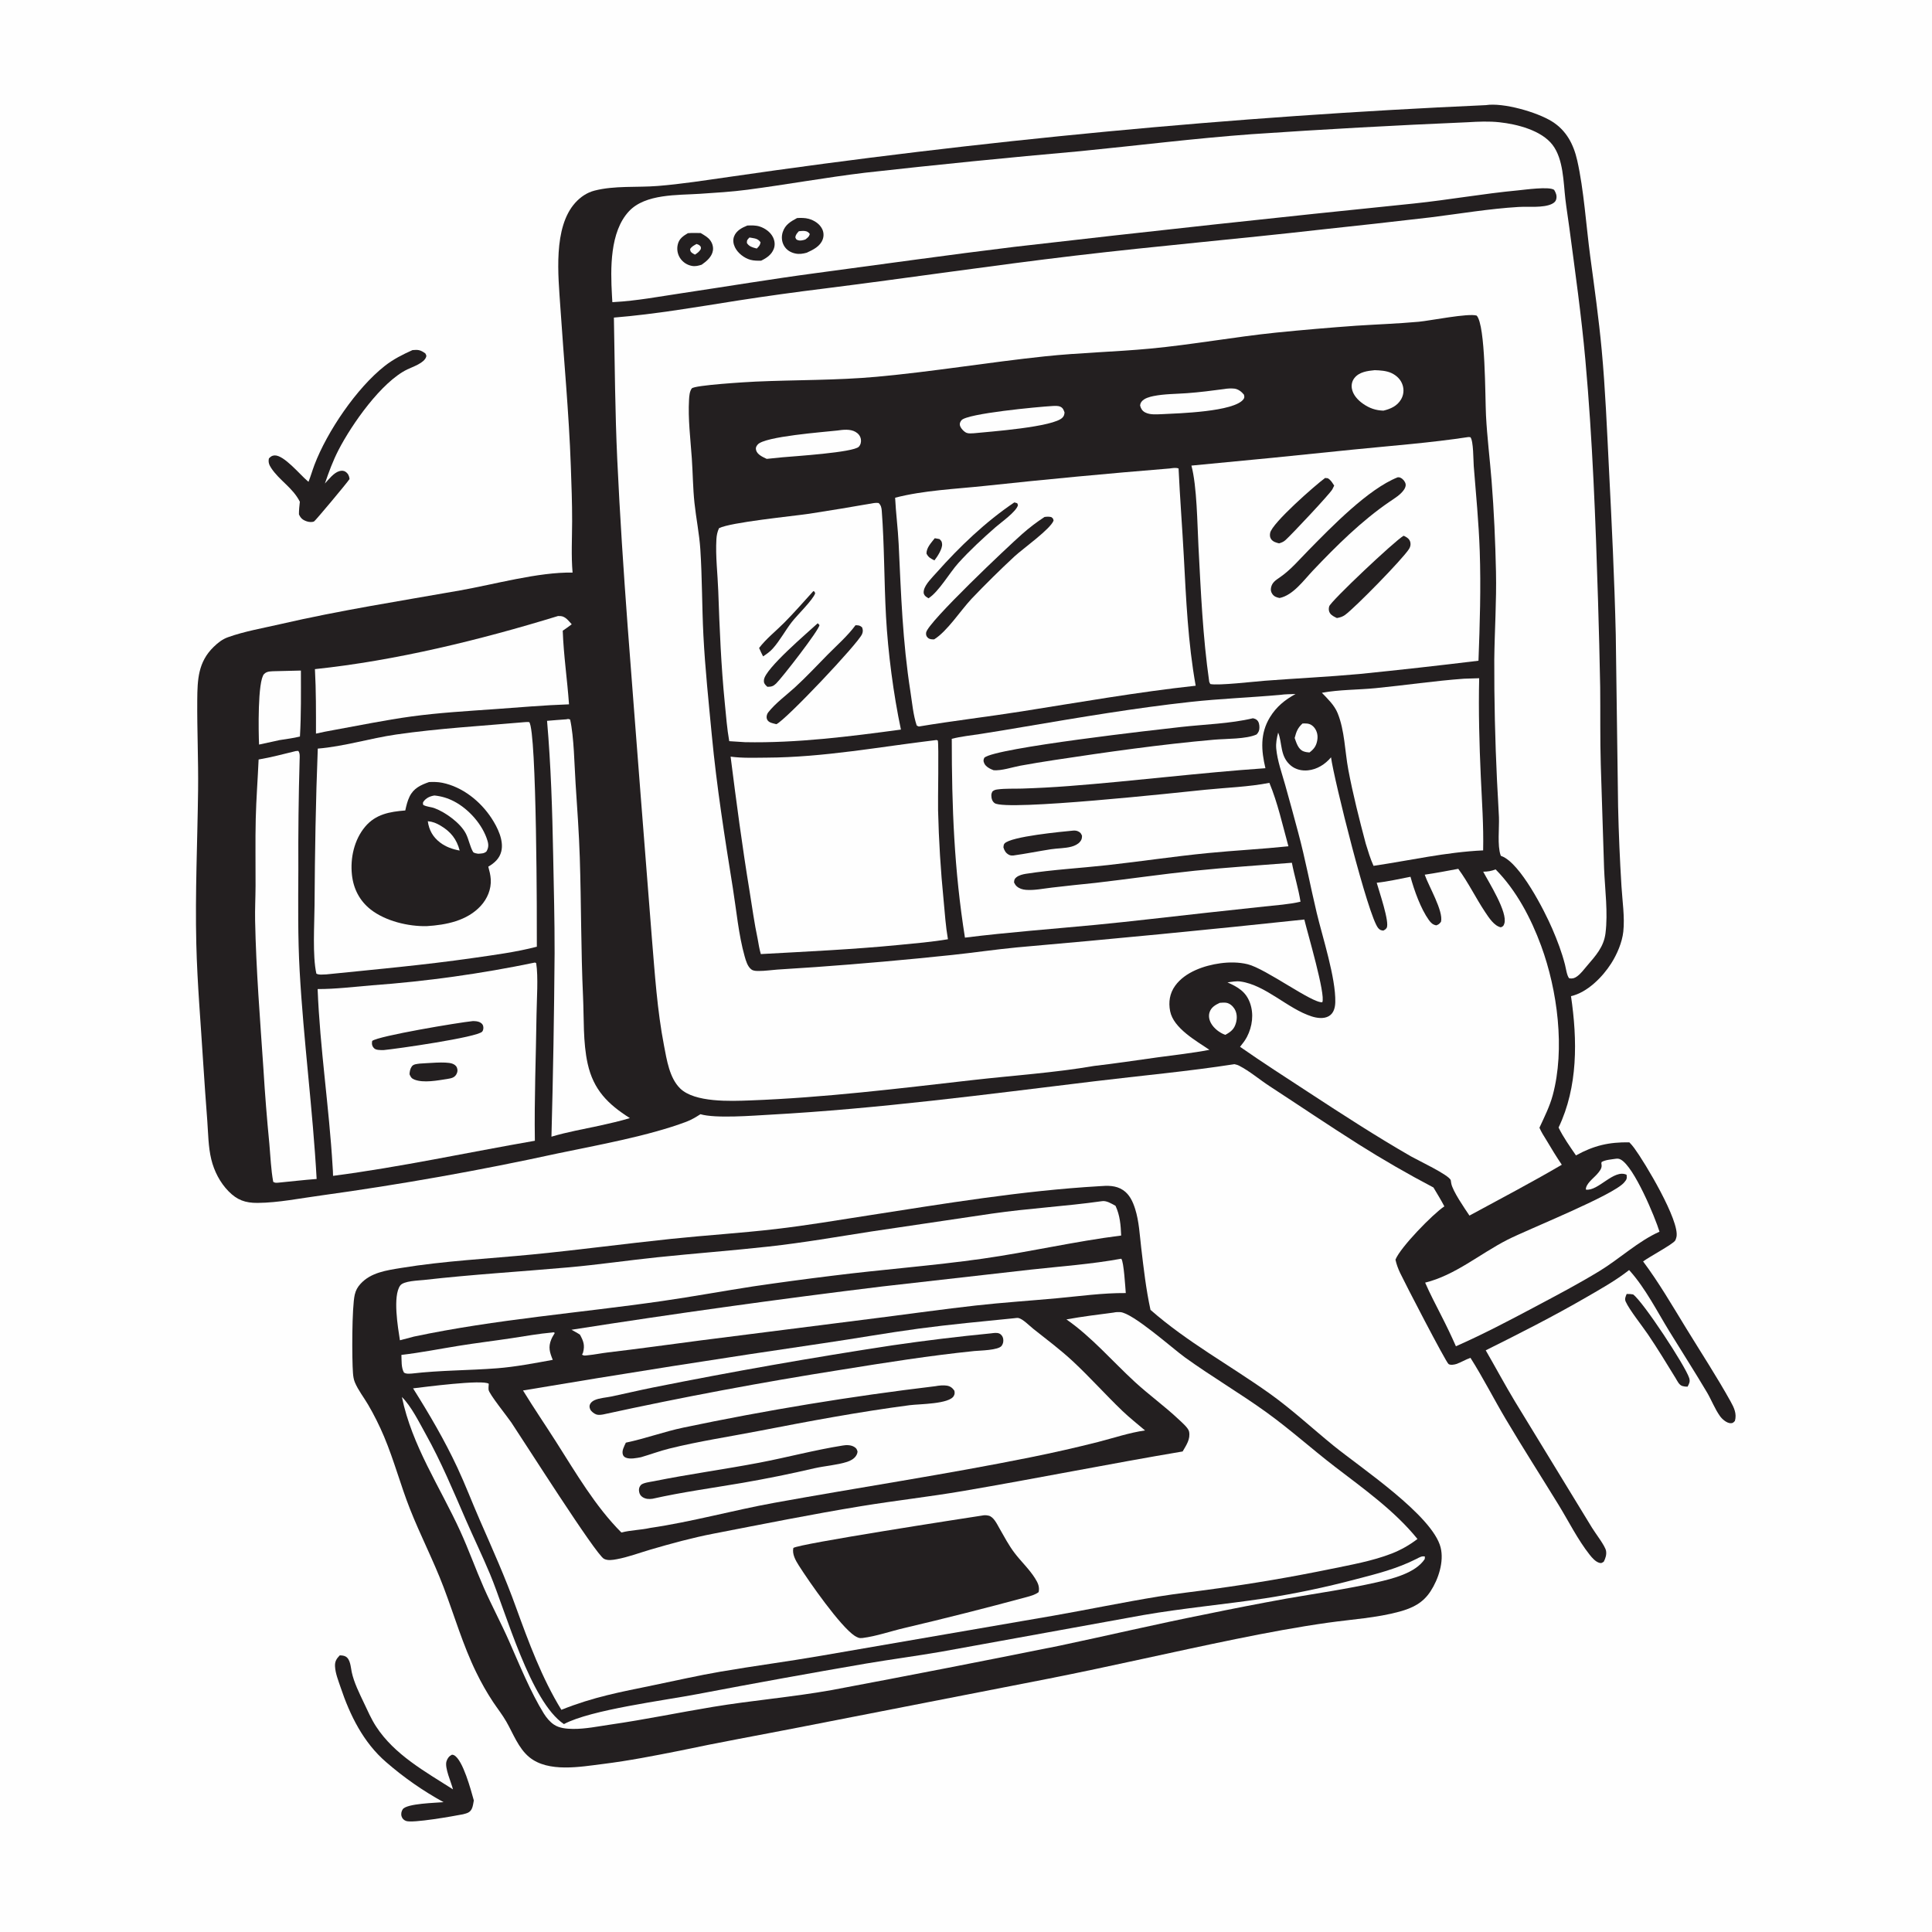 <svg xmlns="http://www.w3.org/2000/svg" xmlns:xlink="http://www.w3.org/1999/xlink" width="1024" height="1024"><path fill="#FEFEFE" d="M0 0L1024 0L1024 1024L0 1024L0 0Z"></path><path fill="#231F20" d="M862.156 685.839C863.378 685.779 864.379 685.875 865.575 686.07C870.868 689.874 893.314 724.024 895.304 730.375C895.9 732.277 895.335 733.334 894.444 734.959C893.463 734.955 892.722 734.908 891.765 734.638C889.936 734.122 889.038 731.947 888.103 730.427C883.308 722.626 878.561 714.802 873.426 707.219C870.378 702.719 863.565 694.207 861.631 689.844C860.991 688.4 861.618 687.204 862.156 685.839Z"></path><path fill="#231F20" d="M180.068 877.377C181.133 877.399 182.261 877.468 183.215 878.003C185.751 879.424 185.882 883.73 186.425 886.252C187.62 891.805 190.478 897.484 192.912 902.627C194.872 906.77 196.817 911.201 199.315 915.047C209.066 930.064 225.381 938.993 240.078 948.398C239.229 944.753 235.534 936.95 236.664 933.484C237.192 931.865 238.036 930.787 239.537 930.031C239.982 930.08 240.237 930.074 240.671 930.306C245.399 932.83 249.624 948.88 251.14 954.272C250.859 955.69 250.674 957.532 250 958.817C248.954 960.81 247.4 961.065 245.394 961.609C240.467 962.564 218.548 966.492 215.16 965.127C213.995 964.657 213.243 963.928 212.849 962.708C212.454 961.488 212.733 960.027 213.437 958.977C215.544 955.831 231.166 955.565 235.102 955.186Q226.957 950.721 219.337 945.41Q211.717 940.099 204.71 934.003C192.606 923.606 185.468 909.113 180.476 894.192C179.311 890.709 177.753 886.91 177.569 883.217C177.437 880.574 178.314 879.224 180.068 877.377Z"></path><path fill="#231F20" d="M218.65 185.551C221.747 185.262 222.936 185.518 225.441 187.325C225.755 187.995 226.119 188.329 225.895 189.086C224.905 192.436 218.725 194.412 215.87 195.799C202.175 202.452 186.512 224.778 179.429 238.494C176.486 244.192 174.266 250.213 172.203 256.273C174.211 254.11 176.88 250.591 179.794 249.734C180.993 249.381 182.13 249.355 183.199 250.096C184.551 251.035 185.122 252.348 185.267 253.894C183.965 255.945 167.148 276.016 166.495 276.346C165.413 276.892 163.721 276.712 162.605 276.333C160.438 275.597 159.386 274.69 158.45 272.622C158.432 270.361 158.672 268.173 158.928 265.932C155.185 258.48 148.042 254.659 143.684 247.981C142.613 246.339 142.111 244.937 142.531 242.984C143.423 242.047 144.118 241.467 145.484 241.383C150.495 241.075 159.114 251.733 163.021 254.951L163.518 255.354C164.681 252.432 165.534 249.373 166.653 246.426C173.356 228.775 188.993 205.677 203.966 193.927C208.505 190.366 213.41 187.91 218.65 185.551Z"></path><path fill="#231F20" d="M582.691 628.708C587.074 628.358 591.424 628.219 595.255 630.78C598.709 633.089 600.439 636.916 601.652 640.757C603.73 647.338 604.057 654.506 604.866 661.336C606.173 672.383 607.413 683.376 609.789 694.259C629.225 711.32 651.865 723.598 672.837 738.531C684.694 746.974 695.544 757.09 706.843 766.272C721.162 777.908 759.339 803.256 763.566 820.22C765.444 827.757 762.366 837.061 758.202 843.433C754.141 849.649 748.667 852.296 741.76 854.193C729.657 857.516 716.288 858.305 703.853 860.062C687.612 862.356 671.343 865.409 655.272 868.679C622.04 875.441 589.013 883.171 555.736 889.728L423.073 915.636C402.142 919.727 381.251 923.457 360.373 927.892C346.854 930.572 333.36 933.23 319.673 934.933C307.628 936.431 290.633 939.61 280.543 931.337C274.752 926.589 272.002 918.83 268.358 912.491C266.279 908.874 263.655 905.549 261.337 902.081Q256.383 894.564 252.452 886.464C245.376 872.041 240.821 856.298 235.128 841.292C229.776 827.182 222.818 813.793 217.286 799.775C212.302 787.146 208.852 773.997 203.587 761.473C201.164 755.71 198.228 749.806 195.059 744.427C192.782 740.564 189.802 736.772 188.078 732.639C187.436 731.102 187.211 729.413 187.083 727.761C186.512 720.412 186.465 692.795 188.03 686.193C188.585 683.852 189.492 682.207 191.114 680.428C196.589 674.423 204.953 673.3 212.548 672.05C235.585 668.261 259.043 667.16 282.254 664.887C306.78 662.485 331.25 659.193 355.769 656.628C374.253 654.695 392.83 653.559 411.288 651.405C427.541 649.508 443.611 646.786 459.769 644.278C500.441 637.966 541.59 631.097 582.691 628.708Z"></path><path fill="#FEFEFE" d="M292.725 706.244C293.647 706.083 293.2 706.016 294.059 706.493C293.362 707.608 292.671 708.741 292.167 709.96C290.461 714.085 291.405 716.896 292.98 720.752C283.374 722.5 273.163 724.469 263.452 725.22C248.28 726.393 233.453 726.243 218.224 728.015C216.598 728.061 215.55 728.334 214.122 727.514C212.571 724.8 212.918 721.208 212.749 718.133C222.921 716.941 232.972 714.947 243.079 713.315C252.412 711.807 261.805 710.687 271.153 709.272C278.318 708.188 285.504 706.875 292.725 706.244Z"></path><path fill="#FEFEFE" d="M213.015 740.437C218.032 745.395 222.23 753.999 225.67 760.16C233.824 774.766 240.118 789.94 246.772 805.239C250.992 814.941 255.617 824.489 259.699 834.247C268.231 854.645 281.144 901.938 298.895 913.811C313.202 906.14 352.11 901.297 369.845 897.875Q414.377 889.393 459.054 881.713C472.262 879.493 485.545 877.736 498.745 875.461L605.785 856.048C627.187 852.334 648.973 850.387 670.469 847.149Q694.688 843.377 718.382 837.103C729.669 834.184 740.385 831.514 750.854 826.193C752.202 825.507 753.759 824.536 755.229 825.009L755.148 826.313C750.318 833.744 738.008 836.776 729.826 838.634C713.987 842.232 697.841 844.505 681.845 847.29Q660.073 851.24 638.404 855.725C612.712 860.827 587.242 866.835 561.62 872.246Q501.355 884.398 440.934 895.753C419.974 899.501 398.74 901.219 377.76 904.701C359.659 907.706 341.789 911.425 323.603 914.052C317.142 914.985 310.22 916.435 303.701 916.362C300.347 916.324 296.426 915.997 293.586 914.065C291.399 912.578 289.613 910.404 288.221 908.172C281.363 897.167 275.133 881.905 269.835 869.88C265.605 860.279 260.625 851.04 256.408 841.455C252.063 831.581 248.454 821.428 243.965 811.596C233.151 787.914 218.371 766.382 213.015 740.437Z"></path><path fill="#FEFEFE" d="M594.156 667.164L594.32 667.194C595.649 668.658 596.443 682.568 596.687 685.347C584.381 685.258 572.359 686.989 560.138 688.109C545.802 689.422 531.423 690.353 517.114 691.954C500.124 693.854 483.173 696.268 466.21 698.407L371.511 710.426C355.089 712.57 338.713 714.862 322.263 716.8C318.671 717.224 315.064 717.99 311.486 718.327C310.234 718.445 309.556 718.712 308.496 718.01L309.023 716.907C310.068 713.002 309.272 710.81 307.355 707.357C305.933 706.417 304.382 705.631 302.894 704.799Q384.988 691.939 467.471 681.869L546.363 672.922C562.263 671.174 578.415 670.051 594.156 667.164Z"></path><path fill="#FEFEFE" d="M583.795 636.682C586.379 636.154 589.023 637.908 591.242 639.096C593.633 644.231 594.003 649.28 594.242 654.856C569.647 657.955 545.317 663.647 520.732 667.139C494.172 670.911 467.425 672.848 440.835 676.206Q419.972 678.763 399.176 681.817C383.142 684.299 367.168 687.231 351.111 689.553C307.282 695.892 262.821 699.245 219.451 708.403L211.971 710.375C210.923 703.713 208.055 686.89 212.14 681.336C213.953 678.872 221.803 678.739 224.779 678.4C250.362 675.48 275.91 674 301.531 671.707C317.178 670.307 332.748 668.018 348.375 666.385C368.076 664.326 387.828 662.861 407.516 660.684C425.836 658.659 443.798 655.524 461.991 652.69L525.756 643.233C545.047 640.442 564.538 639.401 583.795 636.682Z"></path><path fill="#FEFEFE" d="M537.349 698.708C538.009 698.666 539.128 698.434 539.742 698.556C542.098 699.024 545.649 702.708 547.644 704.293C554.74 709.927 562.066 715.389 568.699 721.573C577.725 729.987 585.935 739.223 594.833 747.756C598.668 751.434 602.853 754.72 606.894 758.163C598.568 759.344 590.187 762.179 582.025 764.272Q564.128 768.798 546.03 772.436C501.003 781.52 455.578 788.324 410.392 796.522C388.422 800.508 366.702 806.602 344.641 809.83C339.621 810.952 334.415 810.968 329.356 812.255L329.341 812.252C315.55 798.463 305.216 780.66 294.794 764.297C288.986 755.178 282.85 746.198 277.21 736.983Q356.713 723.605 436.481 711.922C453.276 709.476 470.009 706.472 486.823 704.212C503.606 701.957 520.503 700.404 537.349 698.708Z"></path><path fill="#231F20" d="M446.628 766.164C448.598 765.798 451.057 765.805 452.815 766.925C453.974 767.663 454.105 768.082 454.51 769.302C454.415 770.238 454.256 770.725 453.748 771.549C452.732 773.198 450.762 774.239 448.976 774.816C443.705 776.519 437.327 776.944 431.833 778.172Q412.769 782.614 393.482 785.954C377.576 788.677 361.562 790.841 345.811 794.378C343.942 794.632 342.235 794.552 340.6 793.516C339.563 792.859 338.997 791.927 338.763 790.743C338.496 789.394 338.7 788.284 339.576 787.198C340.64 785.878 344.872 785.416 346.581 785.071C365.114 781.326 383.903 778.797 402.482 775.253C417.244 772.436 431.777 768.522 446.628 766.164Z"></path><path fill="#231F20" d="M495.849 734.7C497.538 734.348 500.182 734.126 501.879 734.42C503.736 734.741 504.808 735.616 505.859 737.127C506.017 738.274 506.118 738.688 505.58 739.771C503.36 744.242 487.294 744.104 482.177 744.775C455.385 748.285 429.074 753.223 402.564 758.366C386.649 761.454 370.461 763.873 354.722 767.785C349.649 769.047 344.738 770.896 339.718 772.357C337.455 772.79 333.906 773.519 331.73 772.602C331.04 772.31 330.502 771.876 330.219 771.186C329.335 769.034 330.85 766.601 331.714 764.639C341.987 762.498 351.896 758.828 362.189 756.66Q428.537 742.745 495.849 734.7Z"></path><path fill="#231F20" d="M525.255 706.705C526.562 706.539 528.302 706.247 529.571 706.766C530.665 707.213 531.48 708.309 531.689 709.463C531.936 710.818 531.737 712.086 530.954 713.235C529.255 715.729 519.285 715.779 516.425 716.072C492.796 718.494 469.583 722.177 446.151 725.954Q382.542 735.966 319.631 749.698C318.484 749.886 317.238 750.074 316.101 749.708C314.998 749.353 313.33 748.107 312.844 747.015C312.354 745.914 312.273 744.963 312.935 743.902C313.45 743.077 314.344 742.471 315.21 742.08C317.683 740.962 321.504 740.717 324.239 740.14C331.597 738.588 338.899 736.841 346.281 735.363Q409.34 722.752 472.914 713.069Q499.008 709.258 525.255 706.705Z"></path><path fill="#FEFEFE" d="M590.257 695.69C591.337 695.421 592.649 695.383 593.756 695.452C600.415 695.867 621.542 714.763 628.002 719.419C642.111 729.588 657.126 738.385 671.22 748.539C683.74 757.559 695.258 767.958 707.494 777.36C722.742 789.078 739.118 800.652 751.284 815.689Q748.145 818.105 744.696 820.053Q741.247 822 737.557 823.44C727.325 827.411 715.915 829.407 705.195 831.615Q674.492 837.927 643.432 842.145C633.648 843.554 623.816 844.59 614.056 846.18C595.465 849.208 576.971 853.067 558.411 856.326L434.963 877.617C417.315 880.682 399.536 882.975 381.882 886.014C370.038 888.053 358.268 890.732 346.499 893.166C328.538 896.881 314.805 899.343 297.536 906.23C287.218 889.452 280.233 870.467 273.523 852.021C267.826 836.159 261.041 821.084 254.303 805.668C250.252 796.402 246.661 786.925 242.375 777.764C235.579 763.238 227.473 749.413 218.933 735.855C224.603 735.201 255.947 731.033 259.058 733.434C258.988 734.46 258.859 735.589 258.963 736.612C259.187 738.805 269.02 750.974 271.016 753.955C277.946 764.305 315.717 823.842 320.093 826.189C322.124 827.279 324.778 826.805 326.913 826.412C332.935 825.302 338.857 823.05 344.735 821.328C355.72 818.11 366.987 815.031 378.219 812.858C404.282 807.818 430.443 802.544 456.635 798.262C474.556 795.333 492.622 793.311 510.521 790.255C549.346 783.626 587.995 775.858 626.819 769.306C628.737 765.989 631.051 762.769 630.23 758.739C629.833 756.785 626.14 753.641 624.642 752.231C617.248 745.275 608.928 739.287 601.45 732.409C589.554 721.467 578.524 708.537 565.227 699.314C573.526 697.803 581.894 696.774 590.257 695.69Z"></path><path fill="#231F20" d="M521.608 803.111C522.45 803.08 523.132 803.129 523.964 803.321C526.675 803.946 528.402 807.739 529.686 809.981C532.255 814.465 534.698 819.129 537.847 823.242C541.295 827.746 545.535 831.679 548.573 836.503C550.091 838.912 551.106 840.994 550.505 843.852C548.66 845.269 546.244 845.899 544.027 846.509Q511.758 855.232 479.223 862.903C472.04 864.578 464.405 867.266 457.129 868.175C455.302 868.403 454.571 867.92 453.061 867.063C445.382 862.056 428.842 838.341 423.435 829.821C421.727 827.129 419.757 823.743 420.489 820.454C423.03 818.292 511.036 804.725 521.608 803.111Z"></path><path fill="#231F20" d="M787.51 55.725C796.79 54.282 814.644 59.422 822.568 64.362C830.206 69.125 834.025 76.477 835.968 85.055C839.484 100.577 840.697 119.757 842.848 135.825C845.069 152.409 847.406 168.952 848.947 185.619C850.873 206.444 851.708 227.258 852.767 248.133C854.26 277.552 855.7 306.895 856.389 336.354L857.625 427.55Q858.107 448.669 859.416 469.754C859.874 477.414 861.215 486.157 860.385 493.772C859.761 499.495 857.08 505.743 854.009 510.576C849.379 517.86 841.282 526.051 832.661 527.978C836.079 551.22 836.404 576.009 826.079 597.612C828.53 602.722 832.112 607.713 835.299 612.39C844.776 607.146 852.791 605.292 863.586 605.46C864.547 606.424 865.401 607.45 866.211 608.544C871.736 616.007 890.379 647.051 888.565 655.604C888.452 656.133 888.137 657.141 887.848 657.565C886.491 659.554 874.161 666.139 870.879 668.582C879.225 679.745 886.419 692.129 893.701 704.01C901.599 716.897 909.924 729.629 917.277 742.849C919.096 746.121 920.618 749.341 919.534 753.119C918.755 753.954 918.414 754.403 917.139 754.33C915.097 754.213 912.771 752.172 911.639 750.591C908.857 746.703 907.114 741.993 904.672 737.874C898.224 726.997 891.371 716.359 884.762 705.585C878.269 695 872.148 682.883 863.868 673.595C863.736 673.446 863.6 673.302 863.466 673.155C856.46 678.673 848.312 683.223 840.605 687.68C823.237 697.725 805.422 706.762 787.465 715.697C792.648 724.66 797.537 733.811 802.877 742.68L843.826 809.78C845.526 812.621 850.747 819.261 851.231 821.96C851.595 823.992 850.951 825.932 850.04 827.713C849.147 828.288 848.84 828.657 847.727 828.343C845.613 827.744 843.861 825.691 842.555 824.044C836.248 816.093 831.304 806.116 825.991 797.464C816.697 782.33 807.066 767.317 798.018 752.045C791.686 741.358 786.028 730.173 779.382 719.689C776.795 720.544 774.484 722.064 771.909 722.938C770.831 723.304 768.742 723.674 767.755 722.961C766.283 721.897 744.373 679.564 742.092 674.687C741.023 672.404 740.155 670.115 739.622 667.643C742.233 661.075 759.466 643.426 765.538 639.394C763.756 635.981 761.733 632.697 759.756 629.394C746.347 622.361 732.827 614.56 720.021 606.47C704.125 596.428 688.562 585.893 672.815 575.625C667.597 572.222 662.261 567.663 656.808 564.868C655.938 564.422 655.225 564.254 654.279 564.034C629.635 567.873 604.608 570.123 579.838 573.129C522.649 580.069 465.563 587.647 407.998 590.816C399.083 591.307 379.272 592.917 371.244 590.555C368.859 592.097 366.441 593.549 363.775 594.552C343.871 602.038 316.977 606.891 295.712 611.31Q233.428 624.894 170.278 633.604C159.349 635.062 147.52 637.498 136.511 637.563C129.949 637.602 125.667 636.028 121.127 631.397C116.615 626.796 113.514 620.751 111.993 614.513C110.375 607.877 110.363 600.801 109.864 594.006Q108.696 578.754 107.71 563.49C106.422 542.445 104.559 521.328 104.046 500.253C103.386 473.09 104.665 445.911 104.99 418.762C105.18 402.862 104.424 386.934 104.55 371.01C104.636 360.187 104.995 350.879 113.227 342.882C115.466 340.706 117.79 338.84 120.766 337.765C129.493 334.613 139.5 332.905 148.566 330.81C180.074 323.527 212.013 318.558 243.846 312.935C261.983 309.731 285.412 303.141 303.476 303.485C302.703 294.494 303.22 285.292 303.242 276.269C303.265 266.533 302.885 256.75 302.543 247.016C301.557 218.928 298.851 190.795 296.997 162.747C295.906 146.257 293.027 120.51 304.985 107.373C307.7 104.39 311.115 102.064 315.042 101.047C325.663 98.295 337.578 99.436 348.513 98.572C361.148 97.574 373.903 95.539 386.453 93.765Q486.18 79.255 586.507 69.739Q686.833 60.223 787.51 55.725Z"></path><path fill="#FEFEFE" d="M690.361 383.464C691.161 383.443 691.977 383.419 692.774 383.5C694.421 383.668 695.763 384.502 696.737 385.816C698.146 387.72 698.573 389.938 698.194 392.259C697.699 395.292 696.458 397.023 694.042 398.83C692.94 398.75 691.88 398.608 690.842 398.204C688.068 397.127 687.103 393.673 686.197 391.152C687.095 387.774 687.764 385.856 690.361 383.464Z"></path><path fill="#FEFEFE" d="M646.487 531.525C647.577 531.446 648.744 531.321 649.831 531.471C651.688 531.726 653.281 533.102 654.26 534.638C655.667 536.846 655.786 539.595 655.113 542.071C654.19 545.47 652.421 546.879 649.426 548.494C646.456 547.448 643.376 545.084 641.844 542.291C640.886 540.543 640.472 538.495 641.084 536.56C641.923 533.906 644.117 532.643 646.487 531.525Z"></path><path fill="#FEFEFE" d="M728.598 196.2C731.487 196.286 734.918 196.494 737.551 197.753C740.282 199.059 742.487 201.169 743.414 204.102Q743.565 204.566 743.666 205.043Q743.767 205.52 743.818 206.005Q743.869 206.49 743.869 206.977Q743.869 207.465 743.819 207.95Q743.768 208.435 743.667 208.912Q743.565 209.389 743.415 209.853Q743.265 210.316 743.067 210.762Q742.869 211.208 742.625 211.63C740.559 215.185 737.077 216.731 733.25 217.648C729.118 217.524 725.825 216.362 722.438 214.003C719.697 212.092 717.039 209.248 716.499 205.828C716.189 203.859 716.651 201.896 717.896 200.327C720.444 197.118 724.799 196.575 728.598 196.2Z"></path><path fill="#FEFEFE" d="M557.58 215.209C559.057 215.133 560.815 214.947 562.18 215.649C563.452 216.304 563.797 217.4 564.232 218.641C564.072 219.775 564.042 220.275 563.279 221.189C558.935 226.397 523.683 228.842 516.174 229.632C515.004 229.678 513.458 229.864 512.352 229.436C510.962 228.896 509.197 226.998 508.805 225.554C508.508 224.465 508.924 223.595 509.588 222.756C512.431 219.161 550.305 215.622 557.58 215.209Z"></path><path fill="#FEFEFE" d="M648.868 206.197C650.41 205.897 652.705 205.797 654.276 205.983C656.276 206.22 658.119 207.657 659.32 209.185C659.522 210.185 659.739 210.658 659.086 211.566C654.258 218.278 624.532 219.083 616.185 219.499C613.231 219.579 609.634 220.018 606.94 218.585C605.395 217.763 604.72 216.605 604.285 214.957C604.402 214.034 604.522 213.58 605.111 212.822C606.465 211.081 609.379 210.324 611.416 209.915C617.161 208.761 623.395 208.823 629.24 208.389C635.814 207.9 642.336 207.074 648.868 206.197Z"></path><path fill="#FEFEFE" d="M443.743 228.193C446.82 227.743 450.665 227.29 453.448 228.918C454.908 229.771 455.963 231.026 456.274 232.714C456.535 234.131 456.188 235.69 455.197 236.764C452.357 239.842 420.696 241.814 414.62 242.383L406.381 243.217C404.348 242.259 401.339 240.977 400.723 238.53C400.414 237.301 400.817 236.548 401.6 235.623C405.265 231.295 436.706 228.999 443.743 228.193Z"></path><path fill="#FEFEFE" d="M145.907 355.738L159.481 355.407C159.496 367.063 159.658 378.735 158.976 390.376C155.462 391.266 151.7 391.681 148.118 392.28L137.309 394.638C137.013 388.383 136.475 360.839 139.982 357.237C141.549 355.627 143.817 355.839 145.907 355.738Z"></path><path fill="#FEFEFE" d="M300.183 381.249C301.219 381.042 301.072 380.971 302.179 381.379C304.249 390.658 304.431 405.486 305.082 415.408C305.935 428.419 306.882 441.475 307.3 454.508C308.086 479.075 307.901 503.722 309.026 528.28C309.555 539.834 308.962 552.453 311.469 563.758C314.542 577.619 322.2 585.255 333.85 592.613C328.604 594.222 323.217 595.394 317.869 596.607C309.375 598.453 300.602 599.971 292.282 602.469Q293.585 553.839 293.951 505.193C293.987 487.86 293.525 470.571 293.191 453.248C292.731 429.367 292.016 405.876 289.951 382.056C293.355 381.739 296.774 381.517 300.183 381.249Z"></path><path fill="#FEFEFE" d="M856.362 614.166C857.37 614.033 858.075 614.085 858.994 614.573C866.105 618.347 877.239 645.206 879.57 652.825C868.238 657.877 858.351 667.237 847.714 673.714C836.651 680.451 825.248 686.443 813.819 692.52C799.953 699.892 786.047 707.212 771.669 713.551Q768.004 705.268 763.865 697.211C760.938 691.459 757.939 685.738 755.352 679.823C771.289 675.917 784.554 664.423 799.011 657.078C810.034 651.477 855.151 633.512 860.838 626.74C862.204 625.114 862.38 624.741 862.131 622.648C855.364 619.456 847.064 631.547 840.538 630.507C840.432 627.48 844.565 624.517 846.467 622.346C847.626 621.024 849.112 619.345 848.883 617.461C848.732 616.219 848.69 617.47 848.853 615.919C850.919 614.689 853.996 614.554 856.362 614.166Z"></path><path fill="#FEFEFE" d="M295.74 326.512C296.195 326.498 296.651 326.502 297.105 326.531C299.709 326.698 301.389 329.106 303.025 330.888C301.51 332.098 299.849 333.171 298.263 334.289C298.721 347.31 300.678 360.304 301.589 373.311C288.51 373.748 275.472 374.913 262.423 375.84C247.589 376.893 232.716 377.737 217.974 379.754C204.167 381.644 190.603 384.472 176.9 386.935C173.734 387.448 170.606 388.155 167.472 388.832C167.478 377.429 167.54 366.045 166.922 354.655C209.75 350.146 254.604 339.153 295.74 326.512Z"></path><path fill="#FEFEFE" d="M156.794 398.078L158.097 397.985C159.073 399.255 158.851 401.072 158.809 402.593Q157.976 431.769 158.128 460.957C158.043 478.876 157.828 496.849 158.83 514.747C160.887 551.515 165.792 588.122 167.825 624.882C161.089 625.376 154.348 626.193 147.621 626.827C146.304 626.907 145.934 627.06 144.815 626.404C143.612 619.867 143.363 612.982 142.773 606.352Q140.836 586.541 139.629 566.672C137.873 540.462 135.734 514.217 135.214 487.945C135.092 481.8 135.423 475.664 135.451 469.519C135.504 457.667 135.263 445.781 135.548 433.934C135.798 423.493 136.621 412.995 137.07 402.55C143.703 401.431 150.257 399.664 156.794 398.078Z"></path><path fill="#FEFEFE" d="M775.96 359.728L783.993 359.473C783.59 376.761 784.07 394.26 784.849 411.536C785.44 424.633 786.39 437.605 786.096 450.725C766.363 451.64 747.454 456.044 728.001 458.911C726.277 455.091 725.099 451.108 723.866 447.112C720.45 434.238 717.105 421.097 714.638 408.004C712.799 398.242 712.725 387.136 708.953 377.946C707.196 373.666 703.763 370.485 700.629 367.197C709.786 365.49 719.77 365.65 729.09 364.738C744.716 363.208 760.305 360.866 775.96 359.728Z"></path><path fill="#FEFEFE" d="M463.078 266.648C464.014 266.481 464.745 266.501 465.689 266.605C466.942 267.772 467.229 269.089 467.353 270.735C468.763 289.399 468.58 308.064 469.604 326.734C470.646 345.754 473.557 368.082 477.511 386.694C450.326 390.355 422.318 393.924 394.869 393.369L386.509 392.836C385.34 386.262 384.825 379.362 384.162 372.706C382.194 352.945 381.385 333.131 380.694 313.29C380.379 304.279 379.184 294.793 379.71 285.817C379.835 283.678 380.202 281.924 381.083 279.972C387.028 276.828 420.042 273.609 428.932 272.289Q446.035 269.648 463.078 266.648Z"></path><path fill="#231F20" d="M431.092 313.302C431.962 313.695 431.574 313.368 432.063 314.47C430.925 317.886 422.415 326.159 419.728 329.62C416.205 334.154 413.454 339.395 409.645 343.69C408.116 345.415 406.358 346.636 404.452 347.893C403.655 346.457 403.017 344.937 402.341 343.44C406.177 338.431 411.247 334.489 415.68 330.019C421.003 324.652 426.012 318.902 431.092 313.302Z"></path><path fill="#231F20" d="M433.413 330.34L434.341 331.29C434.163 333.952 414.397 359.345 411.387 362.258C409.833 363.761 408.855 364.019 406.723 364.019C406.444 363.771 406.116 363.49 405.875 363.211C404.989 362.189 404.781 361.731 404.912 360.352C405.475 354.408 428.158 335.216 433.413 330.34Z"></path><path fill="#231F20" d="M453.45 331.38C455.164 331.49 455.545 331.348 456.909 332.476C457.422 333.808 457.458 334.74 456.92 336.065C454.921 340.995 416.402 381.71 411.497 383.838C410.437 383.566 409.279 383.328 408.27 382.902C407.257 382.474 406.491 381.644 406.344 380.524C406.207 379.484 406.56 378.342 407.205 377.529C411.1 372.621 416.695 368.546 421.319 364.329C427.385 358.798 432.951 352.765 438.72 346.935C443.662 341.942 449.282 337.023 453.45 331.38Z"></path><path fill="#FEFEFE" d="M283.552 510.16L284.185 510.488C285.364 517.635 284.467 530.109 284.369 537.733C284.083 560.028 283.137 582.329 283.489 604.629C247.827 610.809 212.435 618.547 176.518 623.229C176.512 621.571 176.41 619.937 176.289 618.284C174.45 586.913 169.579 555.65 168.349 524.224C177.917 524.244 187.561 523.03 197.098 522.243Q218.888 520.657 240.525 517.633Q262.162 514.608 283.552 510.16Z"></path><path fill="#231F20" d="M222.46 563.725C226.488 563.555 236.133 562.531 239.639 563.726C240.702 564.089 241.728 564.757 242.161 565.829C242.67 567.087 242.554 568.218 241.883 569.405C240.797 571.329 238.993 571.517 237.025 571.878C231.968 572.65 224.501 574.138 219.609 572.19C218.099 571.589 217.666 570.828 217.057 569.38C217.139 567.872 217.383 566.471 218.287 565.205C219.172 563.966 221.061 563.938 222.46 563.725Z"></path><path fill="#231F20" d="M250.645 541.193C252.065 541.223 253.436 541.261 254.689 542.042C255.375 542.469 255.863 542.98 256.07 543.756C256.325 544.71 256.235 545.963 255.581 546.773C253.148 549.786 209.696 556 203.205 556.577C202.301 556.561 201.366 556.573 200.469 556.463C199.263 556.317 198.453 556.019 197.741 554.972C197.021 553.913 197.057 552.894 197.271 551.714C200.478 549.081 243.123 541.932 250.645 541.193Z"></path><path fill="#FEFEFE" d="M496.401 392.216L497.05 392.491C497.673 394.269 497.053 424.573 497.199 429.451Q497.772 453.405 500.14 477.249C500.782 484.096 501.242 491.047 502.426 497.819C493.816 499.275 484.875 500.014 476.18 500.864C451.934 503.232 427.575 504.329 403.254 505.68C402.471 503.033 402.051 500.32 401.573 497.606C399.79 489.309 398.669 480.726 397.292 472.345C393.385 448.58 390.264 424.91 387.236 401.029C393.426 401.884 400.011 401.594 406.252 401.566C436.681 401.426 466.312 395.795 496.401 392.216Z"></path><path fill="#FEFEFE" d="M278.332 382.729C279.026 382.62 279.788 382.707 280.49 382.724C284.539 387.393 284.597 490.278 284.538 501.778C273.483 504.653 261.861 506.163 250.554 507.787C224.721 511.498 198.897 513.812 172.947 516.449C171.328 516.474 169.062 516.84 167.684 516.05C165.565 506.673 166.653 489.834 166.716 479.701C166.887 452.011 167.337 424.454 168.431 396.775C182.266 395.662 196.146 391.31 209.948 389.311C232.587 386.032 255.552 384.75 278.332 382.729Z"></path><path fill="#231F20" d="M227.398 414.509C229.723 414.392 232.099 414.423 234.387 414.884C245.15 417.055 254.676 424.698 260.574 433.755C263.689 438.538 267.123 445.439 265.697 451.241C264.76 455.05 262.063 457.436 258.801 459.346C259.397 461.525 259.969 463.757 260.111 466.021C260.437 471.241 258.306 476.331 254.806 480.137C247.516 488.063 236.441 490.237 226.183 490.87C216.383 491.096 204.259 488.181 196.446 482.037C190.563 477.411 187.313 471.012 186.526 463.63C185.584 454.787 187.727 445.086 193.528 438.174C199.136 431.493 206.616 430.222 214.81 429.563C215.352 427.046 215.941 424.542 217.075 422.211C219.245 417.752 222.992 416.069 227.398 414.509Z"></path><path fill="#FEFEFE" d="M226.739 435.262C229.363 435.497 231.263 436.285 233.528 437.626C238.92 440.818 242.067 444.802 243.638 450.811C239.868 450.126 236.293 448.88 233.224 446.528C229.402 443.6 227.404 439.977 226.739 435.262Z"></path><path fill="#FEFEFE" d="M230.269 421.627C233.997 422.013 237.336 423.012 240.655 424.739C248.49 428.816 255.901 437.162 258.409 445.714C259.034 447.847 258.937 449.397 257.807 451.32C256.522 452.446 255.079 452.369 253.46 452.498C252.775 452.379 251.124 452.206 250.721 451.514C249.104 448.739 248.459 444.84 246.93 441.849C244.073 436.261 236.192 430.56 230.356 428.375C228.378 427.635 226.111 427.658 224.292 426.599C224.201 425.849 223.98 425.534 224.457 424.871C225.873 422.901 227.949 421.988 230.269 421.627Z"></path><path fill="#FEFEFE" d="M678.562 368.297C681.222 367.906 683.976 367.938 686.662 367.841C681.019 370.927 676.493 374.599 673.108 380.136C667.805 388.812 668.466 397.733 670.701 407.167C635.885 409.558 601.277 413.967 566.491 416.624Q554.159 417.568 541.798 417.96C537.478 418.103 532.89 417.847 528.615 418.429C527.518 418.579 526.857 418.773 525.993 419.512C525.65 420.202 525.428 420.764 525.432 421.55C525.44 423.099 525.842 424.757 527.207 425.694C533.462 429.986 625.266 419.965 639.002 418.566C650.174 417.427 661.785 417.082 672.798 414.925C677.227 425.573 679.815 437.422 682.887 448.547C668.7 450.031 654.409 450.756 640.199 452.145C622.412 453.883 604.787 456.561 587.041 458.532C572.674 460.127 557.953 460.922 543.703 463.138C542.067 463.393 540.047 463.907 538.727 464.963C537.636 465.836 537.563 466.4 537.468 467.734C537.862 468.477 538.208 469.156 538.843 469.726C540.235 470.975 541.945 471.491 543.779 471.64C548.154 471.995 553.122 470.942 557.488 470.446Q569.043 469.1 580.618 467.945C598.163 465.913 615.662 463.336 633.226 461.507C650.339 459.726 667.574 458.658 684.725 457.284C686.052 464.219 688.192 470.911 689.295 477.912C683.082 479.368 676.474 479.778 670.133 480.469L639.592 483.775C620.03 485.886 600.474 488.297 580.89 490.174C557.735 492.393 534.528 494.077 511.442 496.967C505.727 460.982 504.467 427.891 504.455 391.592C509.389 390.315 514.674 389.796 519.714 389.008Q531.491 387.164 543.237 385.134C572.283 380.228 601.723 375.23 631.003 372.025C646.78 370.297 662.738 369.713 678.562 368.297Z"></path><path fill="#231F20" d="M568.849 440.232C569.669 440.159 570.701 440.268 571.458 440.656C572.74 441.312 572.92 441.691 573.487 442.93C573.477 444.344 573.347 445.05 572.424 446.164C571.338 447.475 569.573 448.281 567.97 448.724C564.474 449.691 560.569 449.561 556.97 450.124C550.339 451.162 543.785 452.493 537.11 453.425C536.142 453.47 535.522 453.479 534.639 452.986C533.025 452.084 532.343 450.81 531.832 449.111C531.948 448.352 531.886 447.682 532.419 447.081C535.737 443.333 562.825 440.815 568.849 440.232Z"></path><path fill="#231F20" d="M664.103 380.688C664.85 380.885 665.507 381.053 666.115 381.566C667.289 382.555 667.514 384.131 667.519 385.579C667.524 387.105 667.083 388.154 666.029 389.27C660.56 391.798 649.881 391.491 643.509 392.051C615.343 394.524 586.855 398.582 558.89 402.822Q549.775 404.202 540.704 405.848C536.366 406.673 531.014 408.538 526.64 408.244C524.815 407.552 522.39 406.388 521.617 404.44C521.095 403.123 521.221 402.827 521.712 401.596C527.607 396.331 613.961 386.659 626.097 385.301C638.459 383.918 652.044 383.571 664.103 380.688Z"></path><path fill="#FEFEFE" d="M778.303 231.642L779.343 231.727C781 233.607 780.884 244.09 781.113 246.966C782.311 261.981 783.775 277.053 784.292 292.106C784.957 311.466 784.343 330.849 783.626 350.198Q752.134 354.045 720.568 357.229C703.866 358.754 687.108 359.535 670.387 360.809C665.143 361.208 645.63 363.478 641.468 362.55L640.915 361.39C637.493 337.461 636.485 313.738 635.209 289.626C634.572 277.586 634.424 257.787 631.477 246.775Q674.462 242.761 717.401 238.269C737.681 236.229 758.15 234.712 778.303 231.642Z"></path><path fill="#231F20" d="M702.327 253.338L703.744 253.477C705.356 254.383 706.153 255.884 707.148 257.383Q706.687 258.384 706.172 259.358C704.944 261.676 684.566 283.379 681.288 286.303C680.286 287.196 679.216 287.611 677.947 287.991C676.378 287.61 674.754 287.18 673.746 285.788C673.028 284.798 672.989 283.669 673.195 282.507C674.125 277.263 697.376 256.94 702.327 253.338Z"></path><path fill="#231F20" d="M743.924 283.962C744.078 284.026 744.237 284.079 744.387 284.153C745.883 284.894 747.207 285.806 747.537 287.58C747.768 288.823 747.466 289.95 746.801 290.99C743.306 296.449 718.336 321.957 712.939 325.908C711.574 326.908 710.234 327.275 708.589 327.573C707.183 326.886 705.671 326.232 704.819 324.841C704.197 323.826 704.158 322.498 704.502 321.381C705.356 318.611 739.06 286.797 743.924 283.962Z"></path><path fill="#231F20" d="M740.864 252.964C741.628 253.01 741.714 252.937 742.401 253.277C743.649 253.894 744.708 255.178 745.006 256.539C745.214 257.487 744.732 258.672 744.206 259.464C742.374 262.22 739.205 264.075 736.524 265.906C721.611 276.094 708.325 289.29 695.918 302.362C691.043 307.499 685.376 315.503 678.207 316.952C676.561 316.625 675.294 316.212 674.309 314.746C673.62 313.719 673.436 312.714 673.666 311.508C674.188 308.768 676.101 307.542 678.282 306.054C684.017 302.141 688.709 296.555 693.581 291.602C705.552 279.436 725.181 259.124 740.864 252.964Z"></path><path fill="#FEFEFE" d="M620.014 248.294C621.607 248.096 623.109 247.762 624.667 248.296C625.382 263.712 626.595 279.107 627.424 294.519C628.67 317.721 629.632 340.525 633.737 363.446C602.87 366.82 572.251 372.2 541.582 377.047C523.454 379.912 505.204 382.028 487.102 385.051C486.629 384.99 486.293 384.745 485.879 384.518C484.015 379.013 483.444 372.332 482.546 366.585C478.361 339.808 477.587 315.133 476.308 288.281C475.919 280.101 474.831 271.979 474.434 263.805C489.632 259.857 506.522 259.191 522.129 257.52Q571.011 252.269 620.014 248.294Z"></path><path fill="#231F20" d="M495.433 285.276C496.277 285.383 497.111 285.567 497.947 285.728C498.951 286.72 499.205 286.915 499.329 288.397C499.539 290.913 496.777 295.124 495.27 297.014C493.316 296.03 492.034 295.431 491.055 293.386C491.042 290.205 493.591 287.69 495.433 285.276Z"></path><path fill="#231F20" d="M537.608 266.293C538.097 266.361 538.682 266.588 539.16 266.729L539.547 267.725C538.711 271.184 530.54 276.901 527.731 279.363C520.831 285.41 514.093 291.621 507.934 298.433C503.25 303.614 497.578 313.67 492.109 317.108C491.526 316.713 490.605 316.201 490.18 315.651C489.463 314.724 489.454 313.995 489.671 312.893C490.307 309.665 494.34 305.804 496.494 303.376C508.628 289.7 522.412 276.539 537.608 266.293Z"></path><path fill="#231F20" d="M553.615 274.008C554.94 273.822 555.822 273.786 557.162 274.043C558.135 274.779 558.165 274.733 558.42 275.916C556.796 280.41 542.008 290.921 537.725 294.883Q526.006 305.776 514.961 317.352C509.056 323.649 502.063 334.588 495.119 338.879C493.891 338.89 492.731 338.903 491.757 338.013C490.927 337.254 490.69 336.329 490.879 335.238C491.834 329.727 534.429 289.481 541.697 283.105Q547.321 278.117 553.615 274.008Z"></path><path fill="#FEFEFE" d="M677.449 388.286C679.744 393.832 678.264 400.931 684.245 405.83C686.749 407.881 690.016 408.611 693.195 408.303C698.092 407.829 702.369 405.094 705.474 401.399C706.973 412.878 725.199 485.93 730.496 491.926C731.371 492.916 731.923 493.095 733.199 493.234C733.94 492.86 734.446 492.569 734.922 491.848C736.75 489.079 730.79 471.929 729.688 467.879C735.667 467.256 741.676 465.832 747.591 464.711C749.545 471.89 752.991 481.583 757.33 487.643C758.385 489.115 759.431 490.157 761.287 490.452C762.656 489.916 762.837 489.722 763.758 488.564C765.156 482.925 757.197 469.665 755.132 463.603C761.088 462.734 766.995 461.596 772.91 460.492C778.279 467.8 782.221 476.043 787.251 483.563C789.157 486.412 791.952 490.772 795.478 491.494C796.666 490.976 796.886 490.848 797.322 489.51C799.261 483.562 789.008 467.513 786.128 462.011C788.556 461.997 790.434 461.673 792.709 460.802C803.738 471.958 811.458 486.678 816.835 501.299C825.505 524.878 829.576 556.006 822.981 580.49C821.377 586.445 818.506 592.133 815.932 597.72C816.947 600.024 818.228 602.077 819.568 604.197C822.217 608.646 824.871 613.053 827.786 617.334C811.705 626.771 795.222 635.39 778.842 644.284C776.301 640.477 769.866 631.241 769.182 627.161C769.178 627.132 768.961 625.641 768.928 625.538C768.043 622.753 751.382 614.936 747.896 612.931C729.323 602.248 711.598 590.75 693.684 579.028C681.497 571.053 669.183 563.168 657.249 554.824C658.593 553.167 659.936 551.456 660.921 549.558C663.773 544.06 664.647 537.425 662.504 531.528C660.324 525.529 656.049 523.137 650.578 520.676C652.792 520.39 655.28 519.902 657.501 520.217C670.863 522.11 682.434 534.603 695.162 538.701C697.973 539.606 701.618 540.136 704.307 538.574C706.963 537.031 707.666 533.965 707.731 531.105C708.021 518.297 700.929 496.607 697.872 483.773C694.517 469.686 691.875 455.434 688.119 441.447Q684.742 428.731 681.183 416.065C679.452 409.882 677.001 403.148 676.434 396.768C676.171 393.817 676.732 391.114 677.449 388.286Z"></path><path fill="#FEFEFE" d="M777.902 64.788C783.503 64.45 789.123 64.2 794.717 64.798C803.982 65.789 816.987 69.048 822.898 76.815C828.671 84.401 828.623 96.485 829.683 105.548C830.263 110.5 831.08 115.436 831.735 120.381C834.835 143.77 838.157 167.232 840.276 190.733C844.088 233.019 845.694 275.818 846.987 318.251Q847.701 341.247 848.135 364.25C848.278 377.924 848.039 391.631 848.444 405.299L850.205 460.459C850.659 471.562 852.327 483.655 850.945 494.651C850.021 502.005 845.657 506.618 841.07 512.007C839.467 513.89 837.928 516.014 835.913 517.481C834.521 518.494 833.471 518.791 831.733 518.537C830.496 517.308 829.947 513.113 829.48 511.3C827.761 504.628 825.435 498.524 822.707 492.202C818.612 482.711 805.803 457.518 795.914 453.769C795.424 453.583 795.519 453.751 795.337 453.228C793.571 448.169 794.687 438.712 794.47 433.177C794.216 426.678 793.733 420.182 793.442 413.682Q791.902 381.654 791.999 349.589C792.171 334.073 793.236 318.651 792.904 303.114C792.56 287.022 791.837 270.773 790.563 254.729C789.649 243.213 788.2 231.719 787.607 220.182C787.109 210.493 787.414 172.523 782.682 167.274C778.237 165.872 757.86 170.006 751.935 170.541C740.95 171.533 729.891 171.916 718.884 172.629Q697.621 174.154 676.41 176.282C654.068 178.586 631.966 182.669 609.597 184.773C591.036 186.519 572.39 186.912 553.816 188.869C524.01 192.01 494.493 196.986 464.614 199.702C443.259 201.643 421.826 201.297 400.421 202.262C396.253 202.45 367.941 204.122 366.644 205.887C365.493 207.454 365.32 209.864 365.21 211.747C364.611 222.013 365.963 232.665 366.676 242.91C367.222 250.757 367.25 258.679 368.077 266.501C368.948 274.73 370.647 282.913 371.191 291.169C372.193 306.383 372.038 321.626 372.822 336.84C373.732 354.498 375.604 372.061 377.272 389.655C379.852 416.863 384.115 443.838 388.441 470.806C390.335 482.607 391.456 495.47 394.693 506.922C395.349 509.244 396.235 512.339 398.259 513.832C399.395 514.67 400.867 514.623 402.219 514.631C405.451 514.651 408.761 514.128 411.992 513.899L432.168 512.574Q468.384 509.985 504.491 506.168C515.989 504.953 527.434 503.253 538.942 502.145Q615.199 495.482 691.315 487.364C693.045 494.592 702.715 527.207 700.846 531.21C695.532 531.831 670.948 513.437 661.262 511.064C656.632 509.929 651.54 509.914 646.836 510.552C638.272 511.714 628.077 515.196 622.841 522.488C619.964 526.495 619.244 531.121 620.193 535.941C621.973 544.98 633.934 551.617 641.021 556.429C632.012 558.171 622.782 559.153 613.688 560.399C602.43 561.941 591.182 563.681 579.893 564.973C558.762 568.604 536.933 570.022 515.619 572.45C476.368 576.92 436.966 581.788 397.465 583.251C387.246 583.63 368.249 584.435 360.52 576.921C354.82 571.38 353.394 561.711 351.941 554.194C348.312 535.419 347.075 516.046 345.488 497.015L339.457 420.212C335.017 361.397 329.896 302.523 327.162 243.597C325.998 218.497 325.847 193.445 325.376 168.33C347.493 166.519 369.218 162.733 391.11 159.283Q413.98 155.745 436.95 152.922C481.271 147.361 525.488 140.745 569.839 135.497C613.128 130.376 656.565 126.641 699.876 121.714Q729.084 118.614 758.259 115.204C773.722 113.273 789.297 110.627 804.856 109.691C809.925 109.386 817.951 110.286 822.476 108.11C823.662 107.54 824.551 106.816 824.861 105.468C825.279 103.655 824.633 102.163 823.736 100.642C821.195 98.701 808.134 100.568 804.598 100.899C786.127 102.629 767.734 105.954 749.251 107.878Q643.422 118.632 537.75 130.826C502.702 135.085 467.66 140.058 432.657 144.722C408.92 147.884 385.334 151.823 361.654 155.356C349.729 157.135 337.375 159.473 325.345 160.108L324.557 160.146L324.342 156.43C323.577 142.562 323.148 122.884 333.388 111.95C342.108 102.64 359.224 103.504 370.934 102.721C379.339 102.158 387.8 101.661 396.153 100.56C416.968 97.818 437.629 94.063 458.496 91.543Q515.456 85.171 572.549 80.126C602.739 77.155 632.93 73.358 663.182 71.139Q720.501 67.222 777.902 64.788Z"></path><path fill="#231F20" d="M364.59 123.59C366.855 123.404 369.11 123.478 371.38 123.518C373.103 124.569 375.078 125.619 376.33 127.241C377.522 128.785 378.175 130.839 377.86 132.788C377.322 136.122 374.51 138.483 371.906 140.297C370.155 140.854 368.616 141.265 366.771 140.945Q366.288 140.859 365.817 140.725Q365.346 140.59 364.891 140.408Q364.436 140.226 364.002 139.998Q363.568 139.771 363.16 139.5Q362.751 139.229 362.373 138.917Q361.995 138.606 361.65 138.258Q361.305 137.909 360.998 137.527Q360.691 137.145 360.425 136.734Q360.166 136.329 359.951 135.898Q359.735 135.468 359.565 135.018Q359.396 134.568 359.274 134.103Q359.152 133.637 359.079 133.162Q359.006 132.686 358.983 132.206Q358.96 131.725 358.986 131.245Q359.013 130.764 359.09 130.289Q359.166 129.814 359.292 129.35C360.049 126.431 362.133 125.057 364.59 123.59Z"></path><path fill="#FEFEFE" d="M369.184 129.313C370.002 129.584 370.483 129.724 371.092 130.373C371.651 130.968 371.465 131.223 371.459 131.985C370.613 133.424 369.74 134.049 368.356 134.957C367.964 134.749 367.301 134.412 366.958 134.161C365.965 133.434 365.922 133.167 365.769 132.032C366.58 130.65 367.84 130.083 369.184 129.313Z"></path><path fill="#231F20" d="M396.106 119.538C398.297 119.461 400.546 119.37 402.656 120.058C405.509 120.987 408.342 122.986 409.695 125.724C410.662 127.681 410.902 129.914 410.095 131.969C408.879 135.064 406.259 136.798 403.388 138.179C401.57 138.195 399.514 138.193 397.753 137.707C394.439 136.795 391.03 134.169 389.528 131.048C388.668 129.261 388.349 127.222 389.068 125.329C390.248 122.226 393.216 120.699 396.106 119.538Z"></path><path fill="#FEFEFE" d="M397.229 125.879Q397.927 125.98 398.623 126.098C400.629 126.44 401.904 126.725 403.106 128.432C402.783 130.168 402.304 130.46 401.127 131.724C400.978 131.688 400.828 131.654 400.679 131.616C398.753 131.131 396.929 130.576 395.864 128.778C395.839 127.101 396.151 127.083 397.229 125.879Z"></path><path fill="#231F20" d="M422.477 115.569C424.49 115.449 426.702 115.443 428.656 115.986C431.511 116.781 434.375 118.585 435.728 121.302Q435.89 121.622 436.019 121.956Q436.147 122.291 436.241 122.637Q436.335 122.983 436.392 123.337Q436.45 123.691 436.472 124.049Q436.493 124.406 436.478 124.765Q436.462 125.123 436.41 125.477Q436.359 125.832 436.271 126.18Q436.183 126.527 436.06 126.864C434.712 130.611 430.938 132.402 427.572 133.951C425.611 134.491 423.651 134.796 421.629 134.383C419.071 133.86 416.866 132.544 415.548 130.242C414.267 128.005 414.086 125.371 414.892 122.943C416.186 119.045 419.084 117.399 422.477 115.569Z"></path><path fill="#FEFEFE" d="M423.406 122.55C424.401 122.466 425.505 122.32 426.498 122.43C427.802 122.574 428.497 123.023 429.222 124.055C428.732 125.639 428.119 125.898 426.861 126.932C425.498 127.382 423.994 127.766 422.616 127.184C421.844 126.857 421.886 126.554 421.552 125.855C421.709 124.335 422.442 123.641 423.406 122.55Z"></path></svg>